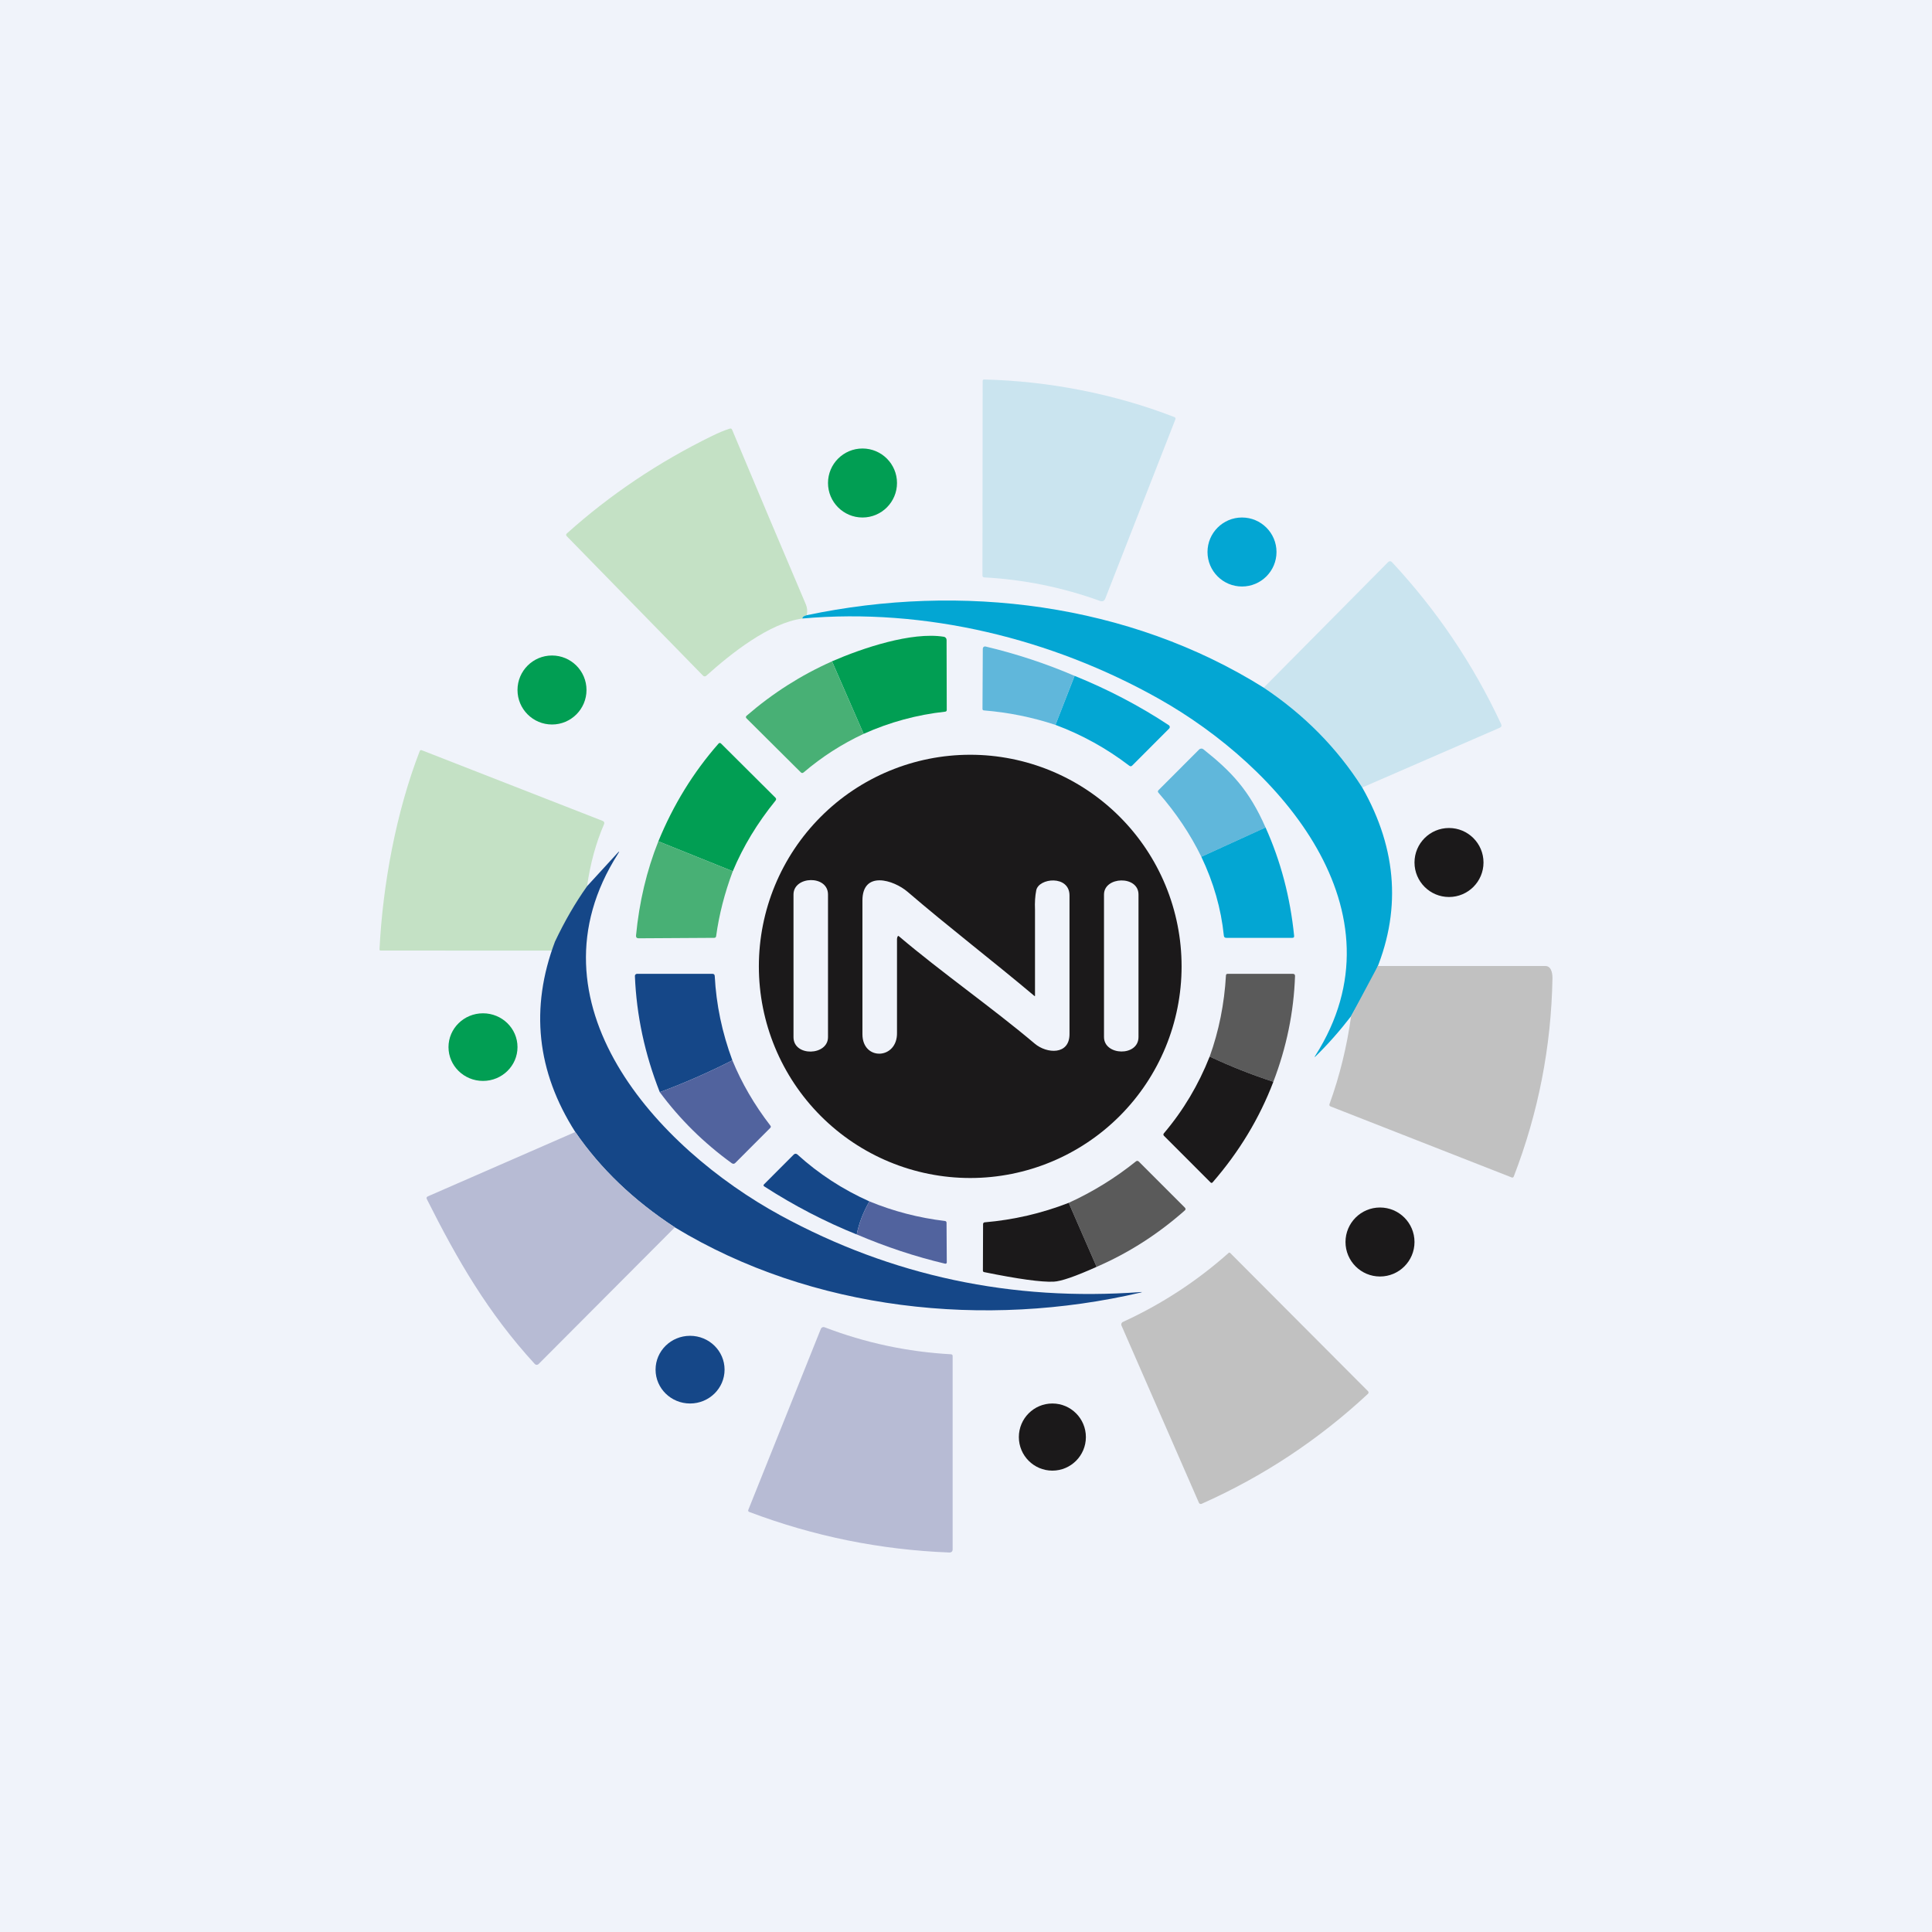 <!-- by Finnhub --><svg width="56" height="56" viewBox="0 0 56 56" fill="none" xmlns="http://www.w3.org/2000/svg">
<rect width="56" height="56" fill="#F0F3FA"/>
<path d="M28.524 11C30.381 11.044 32.299 11.413 34.037 12.088C34.071 12.101 34.081 12.125 34.068 12.158L32.037 17.349C32.008 17.422 31.957 17.445 31.884 17.418C30.799 17.026 29.679 16.798 28.525 16.736C28.512 16.735 28.5 16.73 28.491 16.72C28.482 16.711 28.477 16.698 28.477 16.686L28.483 11.04C28.483 11.035 28.483 11.03 28.486 11.025C28.488 11.02 28.491 11.015 28.495 11.011C28.498 11.008 28.503 11.005 28.508 11.003C28.513 11.001 28.518 11 28.524 11Z" fill="#CAE4EF"/>
<path d="M23.383 17.832C23.298 17.852 23.256 17.884 23.258 17.928C22.295 18.059 21.188 18.944 20.47 19.588C20.458 19.6 20.441 19.606 20.424 19.605C20.406 19.605 20.39 19.598 20.378 19.585L16.429 15.543C16.402 15.515 16.403 15.488 16.432 15.461C17.685 14.337 19.089 13.394 20.644 12.634C20.827 12.545 20.994 12.475 21.148 12.425C21.183 12.413 21.207 12.425 21.222 12.459C21.929 14.149 22.642 15.836 23.358 17.519C23.4 17.617 23.408 17.721 23.383 17.832Z" fill="#C4E1C5"/>
<path d="M25 15C25.552 15 26 14.552 26 14C26 13.448 25.552 13 25 13C24.448 13 24 13.448 24 14C24 14.552 24.448 15 25 15Z" fill="#019E53"/>
<path d="M36 17C36.552 17 37 16.552 37 16C37 15.448 36.552 15 36 15C35.448 15 35 15.448 35 16C35 16.552 35.448 17 36 17Z" fill="#03A6D3"/>
<path d="M39.486 22.826C38.755 21.679 37.803 20.714 36.63 19.932L40.237 16.291C40.244 16.283 40.253 16.278 40.262 16.274C40.272 16.27 40.282 16.268 40.292 16.268C40.302 16.268 40.312 16.271 40.322 16.275C40.331 16.279 40.339 16.285 40.346 16.293C41.647 17.689 42.702 19.253 43.51 20.986C43.533 21.036 43.52 21.073 43.469 21.095L39.486 22.826Z" fill="#CAE4EF"/>
<path d="M36.629 19.932C37.803 20.715 38.755 21.679 39.485 22.826C40.513 24.637 40.625 26.458 39.82 28.288L39.163 29.454C38.831 29.884 38.49 30.27 38.141 30.611C38.098 30.653 38.093 30.648 38.126 30.597C40.799 26.398 37.078 22.215 33.586 20.252C30.492 18.512 26.82 17.61 23.258 17.928C23.256 17.884 23.298 17.852 23.383 17.832C27.859 16.888 32.719 17.483 36.629 19.932Z" fill="#03A6D3"/>
<path d="M25.033 21.271L24.116 19.169C25.001 18.784 26.421 18.307 27.358 18.457C27.381 18.461 27.401 18.472 27.415 18.489C27.429 18.506 27.437 18.528 27.437 18.55L27.442 20.576C27.442 20.607 27.427 20.625 27.396 20.628C26.576 20.718 25.788 20.932 25.033 21.271Z" fill="#019E53"/>
<path d="M31.146 19.59L30.593 21.011C29.92 20.789 29.23 20.649 28.521 20.592C28.491 20.59 28.477 20.574 28.478 20.544L28.487 18.802C28.488 18.792 28.49 18.783 28.494 18.774C28.498 18.765 28.504 18.758 28.512 18.751C28.519 18.745 28.528 18.741 28.538 18.739C28.547 18.737 28.557 18.737 28.566 18.739C29.461 18.952 30.321 19.235 31.146 19.59Z" fill="#60B7DB"/>
<path d="M24.116 19.17L25.033 21.271C24.403 21.565 23.824 21.937 23.296 22.387C23.265 22.413 23.237 22.412 23.209 22.384L21.641 20.825C21.612 20.797 21.613 20.77 21.644 20.743C22.4 20.09 23.224 19.566 24.116 19.17Z" fill="#48B075"/>
<path d="M16 21C16.552 21 17 20.552 17 20C17 19.448 16.552 19 16 19C15.448 19 15 19.448 15 20C15 20.552 15.448 21 16 21Z" fill="#019E53"/>
<path d="M31.148 19.59C32.122 19.985 33.032 20.461 33.878 21.02C33.886 21.025 33.893 21.032 33.898 21.04C33.903 21.048 33.906 21.057 33.907 21.067C33.907 21.076 33.906 21.085 33.903 21.094C33.9 21.103 33.895 21.111 33.888 21.118L32.819 22.189C32.792 22.216 32.764 22.218 32.733 22.195C32.072 21.69 31.358 21.296 30.594 21.011L31.148 19.59Z" fill="#03A6D3"/>
<path d="M21.24 25.254L19.083 24.386C19.515 23.331 20.095 22.388 20.823 21.558C20.849 21.528 20.875 21.527 20.903 21.555L22.475 23.12C22.502 23.147 22.503 23.175 22.479 23.206C21.952 23.855 21.539 24.538 21.24 25.254Z" fill="#019E53"/>
<path d="M36.683 23.986L34.821 24.834C34.502 24.18 34.088 23.561 33.579 22.979C33.555 22.953 33.556 22.927 33.581 22.902L34.758 21.724C34.774 21.708 34.796 21.699 34.818 21.698C34.84 21.696 34.862 21.703 34.879 21.717C35.692 22.363 36.207 22.902 36.683 23.986Z" fill="#60B7DB"/>
<path d="M17.017 25.685C16.674 26.172 16.364 26.968 16.087 27.554L11.031 27.552C11.026 27.552 11.022 27.551 11.018 27.55C11.015 27.548 11.011 27.546 11.008 27.543C11.005 27.54 11.003 27.536 11.002 27.532C11 27.528 11 27.524 11 27.52C11.095 25.627 11.483 23.536 12.166 21.77C12.168 21.764 12.171 21.759 12.175 21.755C12.179 21.751 12.184 21.748 12.189 21.745C12.194 21.743 12.2 21.742 12.206 21.742C12.212 21.742 12.217 21.743 12.223 21.745L17.473 23.796C17.481 23.799 17.489 23.804 17.495 23.81C17.502 23.817 17.507 23.824 17.511 23.833C17.514 23.841 17.516 23.85 17.516 23.859C17.516 23.869 17.514 23.878 17.51 23.886C17.273 24.434 17.109 25.034 17.017 25.685Z" fill="#C4E1C5"/>
<path d="M34.249 28.011C34.249 29.637 33.604 31.198 32.455 32.348C31.306 33.498 29.747 34.145 28.123 34.145C26.498 34.145 24.939 33.498 23.791 32.348C22.642 31.198 21.996 29.637 21.996 28.011C21.996 26.384 22.642 24.824 23.791 23.674C24.939 22.523 26.498 21.877 28.123 21.877C28.927 21.877 29.724 22.036 30.467 22.344C31.21 22.652 31.886 23.104 32.455 23.674C33.024 24.243 33.475 24.919 33.783 25.663C34.091 26.408 34.249 27.205 34.249 28.011ZM29.973 28.86C28.79 27.863 27.483 26.861 26.311 25.853C25.898 25.498 24.997 25.227 24.998 26.105V29.977C24.998 30.759 26.021 30.716 26 29.927V27.218C26 27.181 26.023 27.109 26.05 27.133C27.271 28.171 28.761 29.21 29.992 30.25C30.341 30.546 30.999 30.586 31 29.977V25.955C30.999 25.358 30.108 25.443 30.036 25.807C30.003 25.973 29.991 26.16 30 26.368L30 28.838C30 28.878 30.004 28.885 29.973 28.86ZM24 25.928C24 25.355 23 25.386 23 25.928V30.062C23 30.635 24 30.605 24 30.062V25.928ZM33 25.929C33 25.368 32 25.399 32 25.929V30.059C32 30.603 33 30.633 33 30.059V25.929Z" fill="#1B191A"/>
<path d="M36.683 23.985C37.123 24.962 37.399 26.01 37.511 27.127C37.515 27.165 37.498 27.184 37.46 27.184H35.544C35.502 27.184 35.478 27.163 35.474 27.121C35.394 26.339 35.176 25.577 34.821 24.834L36.683 23.985Z" fill="#03A6D3"/>
<path d="M42 26C42.552 26 43 25.552 43 25C43 24.448 42.552 24 42 24C41.448 24 41 24.448 41 25C41 25.552 41.448 26 42 26Z" fill="#1B191A"/>
<path d="M19.083 24.386L21.24 25.254C21.003 25.887 20.842 26.513 20.758 27.133C20.754 27.167 20.734 27.184 20.7 27.184L18.514 27.197C18.456 27.197 18.43 27.169 18.436 27.112C18.529 26.143 18.744 25.235 19.083 24.386Z" fill="#48B075"/>
<path d="M19.56 35.575C18.362 34.793 17.401 33.871 16.675 32.811C15.556 31.057 15.36 29.218 16.086 27.294C16.363 26.708 16.673 26.172 17.017 25.686L17.89 24.734C17.959 24.659 17.966 24.664 17.911 24.751C15.169 29.057 19.04 33.276 22.625 35.23C25.849 36.986 29.329 37.727 33.066 37.451C33.119 37.447 33.119 37.451 33.068 37.464C28.556 38.518 23.543 37.993 19.56 35.575Z" fill="#154788"/>
<path d="M21.228 30.734C20.539 31.084 19.838 31.392 19.124 31.657C18.689 30.553 18.449 29.431 18.403 28.29C18.403 28.281 18.404 28.273 18.407 28.266C18.41 28.258 18.415 28.252 18.42 28.246C18.426 28.24 18.433 28.235 18.44 28.232C18.447 28.229 18.455 28.227 18.463 28.227H20.65C20.693 28.227 20.715 28.249 20.717 28.291C20.76 29.117 20.93 29.932 21.228 30.734Z" fill="#154788"/>
<path d="M36.908 31.356C36.28 31.151 35.665 30.908 35.063 30.626C35.331 29.88 35.488 29.096 35.535 28.274C35.536 28.243 35.553 28.227 35.584 28.227H37.473C37.517 28.227 37.538 28.249 37.537 28.293C37.501 29.337 37.291 30.358 36.908 31.356Z" fill="#5A5A5A"/>
<path d="M39.163 29.453L39.938 28H44.794C44.999 28 45.001 28.304 44.999 28.355C44.964 30.338 44.59 32.253 43.878 34.1C43.866 34.13 43.845 34.14 43.815 34.128L38.571 32.072C38.536 32.059 38.524 32.034 38.538 31.998C38.83 31.191 39.039 30.343 39.163 29.453Z" fill="#C1C1C1"/>
<path d="M14 31.331C14.552 31.331 15 30.892 15 30.351C15 29.81 14.552 29.371 14 29.371C13.448 29.371 13 29.81 13 30.351C13 30.892 13.448 31.331 14 31.331Z" fill="#019E53"/>
<path d="M35.063 30.625C35.665 30.908 36.28 31.151 36.909 31.356C36.506 32.413 35.919 33.385 35.147 34.273C35.143 34.278 35.139 34.281 35.134 34.283C35.129 34.285 35.124 34.287 35.119 34.287C35.114 34.287 35.108 34.286 35.104 34.284C35.099 34.282 35.094 34.279 35.091 34.276L33.741 32.925C33.716 32.9 33.715 32.874 33.738 32.847C34.298 32.186 34.739 31.446 35.063 30.625Z" fill="#1B191A"/>
<path d="M21.228 30.734C21.498 31.392 21.865 32.023 22.329 32.626C22.348 32.65 22.347 32.672 22.325 32.694L21.314 33.707C21.282 33.739 21.247 33.742 21.209 33.715C20.4 33.128 19.705 32.442 19.124 31.657C19.838 31.392 20.54 31.084 21.228 30.734Z" fill="#51639E"/>
<path d="M16.675 32.811C17.401 33.871 18.363 34.793 19.561 35.575L15.612 39.537C15.605 39.544 15.596 39.55 15.586 39.554C15.576 39.558 15.566 39.56 15.556 39.56C15.545 39.56 15.535 39.557 15.525 39.553C15.516 39.549 15.507 39.542 15.5 39.535C14.146 38.057 13.267 36.539 12.373 34.759C12.354 34.721 12.364 34.694 12.402 34.677L16.675 32.811Z" fill="#B7BBD4"/>
<path d="M25.2 34.823C25.02 35.136 24.897 35.455 24.832 35.782C23.91 35.41 23.017 34.947 22.154 34.39C22.125 34.371 22.123 34.35 22.148 34.326L23.008 33.464C23.021 33.45 23.04 33.443 23.059 33.442C23.078 33.442 23.096 33.448 23.11 33.461C23.73 34.024 24.427 34.478 25.2 34.823Z" fill="#154788"/>
<path d="M31.786 36.72L30.977 34.865C31.674 34.547 32.325 34.146 32.929 33.661C32.94 33.652 32.954 33.648 32.968 33.649C32.982 33.65 32.995 33.655 33.005 33.665L34.344 35.004C34.371 35.033 34.371 35.06 34.342 35.085C33.564 35.774 32.712 36.319 31.786 36.72Z" fill="#5A5A5A"/>
<path d="M25.201 34.823C25.901 35.111 26.631 35.3 27.39 35.391C27.42 35.395 27.435 35.412 27.436 35.443L27.443 36.592C27.443 36.598 27.442 36.603 27.439 36.609C27.437 36.614 27.433 36.618 27.428 36.622C27.424 36.626 27.419 36.628 27.413 36.629C27.407 36.631 27.401 36.631 27.396 36.629C26.533 36.425 25.679 36.142 24.833 35.781C24.898 35.455 25.02 35.136 25.201 34.823Z" fill="#51639E"/>
<path d="M30.977 34.865L31.786 36.72C31.17 36.997 30.754 37.141 30.538 37.15C30.184 37.166 29.514 37.074 28.527 36.873C28.502 36.868 28.49 36.853 28.49 36.828L28.495 35.479C28.495 35.467 28.5 35.455 28.508 35.446C28.517 35.436 28.528 35.431 28.54 35.43C29.38 35.358 30.192 35.17 30.977 34.865Z" fill="#1B191A"/>
<path d="M40 37C40.552 37 41 36.552 41 36C41 35.448 40.552 35 40 35C39.448 35 39 35.448 39 36C39 36.552 39.448 37 40 37Z" fill="#1B191A"/>
<path d="M35.656 36.316L39.652 40.324C39.657 40.329 39.661 40.335 39.664 40.341C39.667 40.348 39.668 40.355 39.668 40.362C39.668 40.37 39.667 40.377 39.664 40.383C39.661 40.39 39.657 40.396 39.651 40.401C38.221 41.732 36.614 42.795 34.83 43.589C34.823 43.592 34.815 43.593 34.807 43.594C34.799 43.594 34.791 43.593 34.783 43.59C34.776 43.587 34.769 43.583 34.764 43.577C34.758 43.572 34.754 43.565 34.751 43.558L32.507 38.422C32.498 38.403 32.498 38.381 32.505 38.362C32.513 38.342 32.527 38.326 32.546 38.318C33.669 37.803 34.692 37.136 35.614 36.315C35.62 36.31 35.628 36.307 35.635 36.307C35.643 36.308 35.65 36.311 35.656 36.316Z" fill="#C1C1C1"/>
<path d="M21.714 43.823C21.708 43.821 21.703 43.818 21.699 43.814C21.695 43.81 21.692 43.805 21.689 43.8C21.687 43.795 21.686 43.789 21.686 43.783C21.685 43.778 21.686 43.772 21.689 43.767L23.793 38.517C23.801 38.497 23.817 38.481 23.837 38.472C23.857 38.464 23.88 38.463 23.9 38.471C25.078 38.923 26.298 39.184 27.562 39.254C27.596 39.256 27.613 39.273 27.613 39.306V44.903C27.613 44.97 27.579 45.002 27.512 45C25.511 44.922 23.578 44.529 21.714 43.823Z" fill="#B7BBD4"/>
<path d="M20.002 40.681C20.554 40.681 21.002 40.242 21.002 39.7C21.002 39.158 20.554 38.719 20.002 38.719C19.45 38.719 19.002 39.158 19.002 39.7C19.002 40.242 19.45 40.681 20.002 40.681Z" fill="#154788"/>
<path d="M30.504 42.627C31.04 42.627 31.475 42.191 31.475 41.654C31.475 41.117 31.04 40.681 30.504 40.681C29.967 40.681 29.532 41.117 29.532 41.654C29.532 42.191 29.967 42.627 30.504 42.627Z" fill="#1B191A"/>
</svg>
